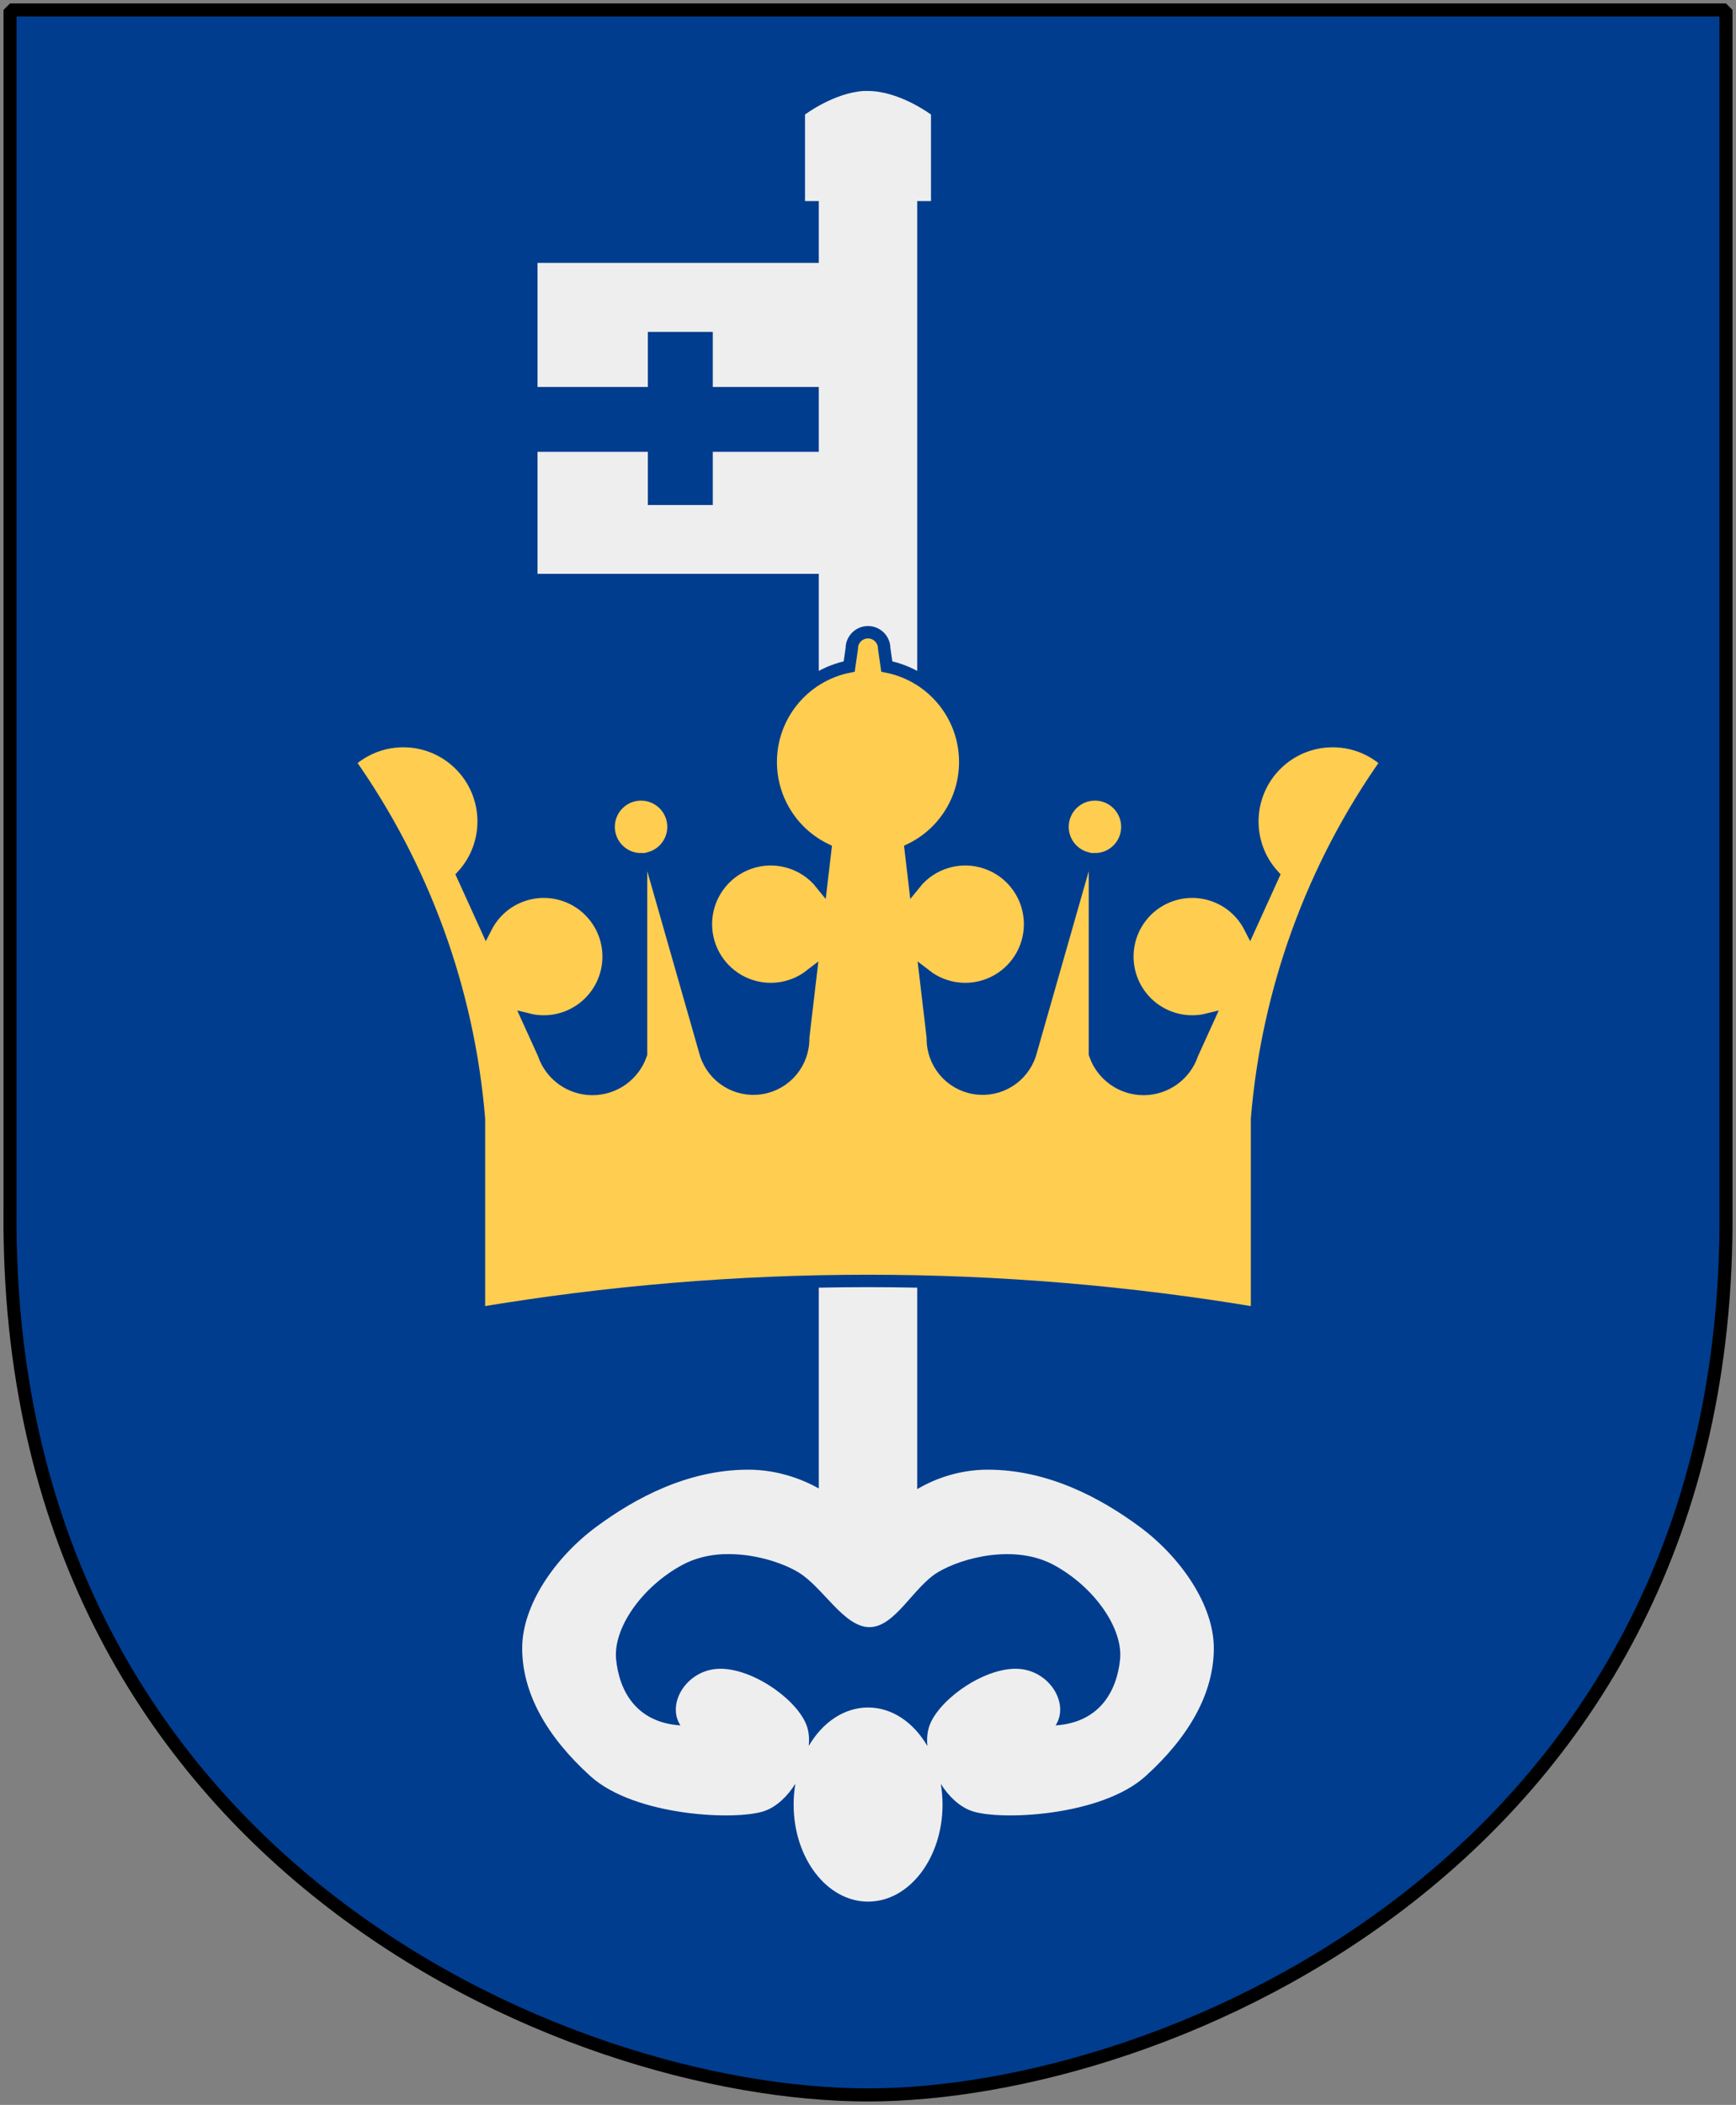<?xml version="1.0" encoding="UTF-8" standalone="no"?>
<!-- Created with Inkscape (http://www.inkscape.org/) -->
<svg
   xmlns:dc="http://purl.org/dc/elements/1.1/"
   xmlns:cc="http://web.resource.org/cc/"
   xmlns:rdf="http://www.w3.org/1999/02/22-rdf-syntax-ns#"
   xmlns:svg="http://www.w3.org/2000/svg"
   xmlns="http://www.w3.org/2000/svg"
   version="1.0"
   width="251"
   height="304.2"
   id="svg4166">
<rect width="100%" height="100%" fill="#808080" stroke="none"/>
  <defs
     id="defs4168" />
  <path
     d="M 249.551,1.44 L 125.5,1.44 L 1.45,1.44 L 1.45,174.936 C 0.682,268.657 81.739,302.756 125.5,302.756 C 168.494,302.756 250.318,268.657 249.551,174.936 L 249.551,1.44 z "
     style="color:#000000;fill:#003d8f;fill-opacity:1;fill-rule:nonzero;stroke:none;stroke-width:1.888;stroke-linecap:round;stroke-linejoin:bevel;marker:none;marker-start:none;marker-mid:none;marker-end:none;stroke-miterlimit:4;stroke-dashoffset:0;stroke-opacity:1;visibility:visible;display:block"
     id="Shield" />
  <path
     d="M 103.06,55.923 L 103.06,47.965 L 93.666,47.965 L 93.666,55.923 L 77.718,55.923 L 77.718,37.992 L 118.386,37.992 L 118.386,29.064 L 116.392,29.064 L 116.392,16.554 C 116.392,16.554 120.53,13.436 124.865,13.147 C 124.899,13.145 124.93,13.149 124.964,13.147 C 125.142,13.137 125.31,13.147 125.488,13.147 C 130.044,13.147 134.608,16.554 134.608,16.554 L 134.608,29.064 L 132.614,29.064 L 132.614,215.207 C 135.473,213.524 138.985,212.397 142.806,212.397 C 151.453,212.397 159.035,216.402 164.785,220.654 C 170.72,225.042 175.5,231.953 175.5,238.187 C 175.5,244.705 171.929,250.992 165.632,256.69 C 159.195,262.514 144.478,263.144 140.464,261.713 C 138.722,261.093 137.165,259.611 136.028,257.809 C 136.187,258.768 136.277,259.772 136.277,260.793 C 136.277,268.539 131.455,274.82 125.512,274.82 C 119.57,274.82 114.747,268.539 114.747,260.793 C 114.747,259.764 114.835,258.75 114.997,257.784 C 113.859,259.599 112.313,261.089 110.561,261.713 C 106.547,263.144 91.805,262.514 85.368,256.69 C 79.071,250.992 75.5,244.705 75.5,238.187 C 75.5,231.953 80.28,225.042 86.215,220.654 C 91.92,216.435 99.432,212.459 107.994,212.397 C 108.062,212.396 108.126,212.397 108.194,212.397 C 111.939,212.397 115.465,213.48 118.386,215.108 L 118.386,82.931 L 77.718,82.931 L 77.718,65.299 L 93.666,65.299 L 93.666,72.984 L 103.06,72.984 L 103.06,65.299 L 118.386,65.299 L 118.386,55.923 L 103.06,55.923 z M 104.531,224.608 C 104.597,224.605 104.664,224.61 104.73,224.608 C 108.899,224.459 113.062,225.805 115.42,227.219 C 118.971,229.349 122.003,235.153 125.712,235.153 C 129.421,235.153 132.054,229.349 135.605,227.219 C 139.155,225.09 146.75,223.124 152.375,226.175 C 158.221,229.345 162.399,235.328 161.944,239.828 C 161.489,244.328 159.039,248.932 152.624,249.353 C 154.753,246.079 151.498,240.968 146.544,241.171 C 141.59,241.374 135.419,245.994 134.309,249.627 C 134.062,250.436 133.991,251.359 134.085,252.337 C 132.119,248.954 129.017,246.767 125.512,246.767 C 122.016,246.767 118.907,248.944 116.94,252.313 C 117.031,251.343 116.961,250.429 116.716,249.627 C 115.606,245.994 109.41,241.374 104.456,241.171 C 99.502,240.968 96.247,246.079 98.376,249.353 C 91.961,248.932 89.536,244.328 89.081,239.828 C 88.626,235.328 92.779,229.345 98.625,226.175 C 100.455,225.182 102.488,224.705 104.531,224.608 z "
     style="fill:#eeeeee;fill-opacity:1;fill-rule:evenodd;stroke:none;stroke-width:2.163;stroke-linecap:butt;stroke-linejoin:miter;stroke-miterlimit:4;stroke-dasharray:none;stroke-opacity:1"
     id="Key" />
  <path
     d="M 50.5,110.122 C 61.241,125.327 67.715,143.131 69.25,161.684 L 69.25,189.809 C 106.489,183.559 144.51,183.559 181.749,189.809 L 181.749,161.684 C 183.284,143.131 189.758,125.327 200.499,110.122 C 195.912,105.951 188.858,106.118 184.474,110.502 C 180.09,114.886 179.922,121.941 184.093,126.528 L 180.713,133.963 C 178.735,130.112 174.378,128.117 170.171,129.134 C 165.963,130.152 162.999,133.918 162.999,138.247 C 162.999,141.13 164.327,143.853 166.598,145.63 C 168.869,147.407 171.831,148.04 174.63,147.346 L 172.374,152.309 C 171.366,155.336 168.533,157.377 165.343,157.377 C 162.153,157.377 159.321,155.336 158.312,152.309 L 158.312,124.184 C 160.901,124.184 162.999,122.085 162.999,119.497 C 162.999,116.908 160.901,114.809 158.312,114.809 C 155.723,114.809 153.624,116.908 153.624,119.497 C 153.624,121.59 155.012,123.429 157.024,124.004 L 148.937,152.309 C 147.854,155.725 144.424,157.825 140.889,157.236 C 137.355,156.647 134.791,153.548 134.875,149.965 L 133.816,140.967 C 136.643,143.16 140.473,143.553 143.686,141.978 C 146.9,140.404 148.937,137.138 148.937,133.559 C 148.937,129.581 146.427,126.037 142.675,124.716 C 138.922,123.395 134.745,124.586 132.254,127.687 L 131.674,122.757 C 136.501,120.398 139.562,115.494 139.562,110.122 C 139.562,103.403 134.809,97.622 128.216,96.324 L 127.843,93.716 C 127.843,92.421 126.794,91.372 125.5,91.372 C 124.205,91.372 123.156,92.421 123.156,93.716 L 122.783,96.324 C 116.191,97.622 111.437,103.403 111.437,110.122 C 111.437,115.494 114.498,120.398 119.326,122.757 L 118.745,127.687 C 116.254,124.586 112.077,123.395 108.325,124.716 C 104.573,126.037 102.062,129.581 102.062,133.559 C 102.062,137.138 104.099,140.404 107.313,141.978 C 110.526,143.553 114.356,143.16 117.184,140.967 L 116.125,149.965 C 116.208,153.548 113.645,156.647 110.11,157.236 C 106.575,157.825 103.145,155.725 102.062,152.309 L 93.975,124.004 C 95.987,123.429 97.375,121.59 97.375,119.497 C 97.375,116.908 95.276,114.809 92.687,114.809 C 90.098,114.809 88,116.908 88,119.497 C 88,122.085 90.098,124.184 92.687,124.184 L 92.687,152.309 C 91.679,155.336 88.846,157.377 85.656,157.377 C 82.466,157.377 79.634,155.336 78.625,152.309 L 76.369,147.346 C 79.168,148.04 82.13,147.407 84.402,145.63 C 86.673,143.853 88,141.13 88,138.247 C 88,133.918 85.036,130.152 80.829,129.134 C 76.621,128.117 72.264,130.112 70.286,133.963 L 66.906,126.528 C 71.077,121.941 70.91,114.886 66.526,110.502 C 62.142,106.118 55.087,105.951 50.5,110.122 z "
     style="fill:#ffcd50;fill-opacity:1;fill-rule:evenodd;stroke:#003d8f;stroke-width:1.794;stroke-linecap:butt;stroke-linejoin:miter;stroke-miterlimit:10;stroke-dasharray:none;stroke-opacity:1"
     id="Crown" />
  <path
     d="M 249.551,1.44 L 125.5,1.44 L 1.45,1.44 L 1.45,174.936 C 0.682,268.657 81.739,302.756 125.5,302.756 C 168.494,302.756 250.318,268.657 249.551,174.936 L 249.551,1.44 z "
     style="color:#000000;fill:none;fill-opacity:0;fill-rule:nonzero;stroke:#000000;stroke-width:1.888;stroke-linecap:round;stroke-linejoin:bevel;marker:none;marker-start:none;marker-mid:none;marker-end:none;stroke-miterlimit:4;stroke-dashoffset:0;stroke-opacity:1;visibility:visible;display:block"
     id="Frame" />
</svg>
